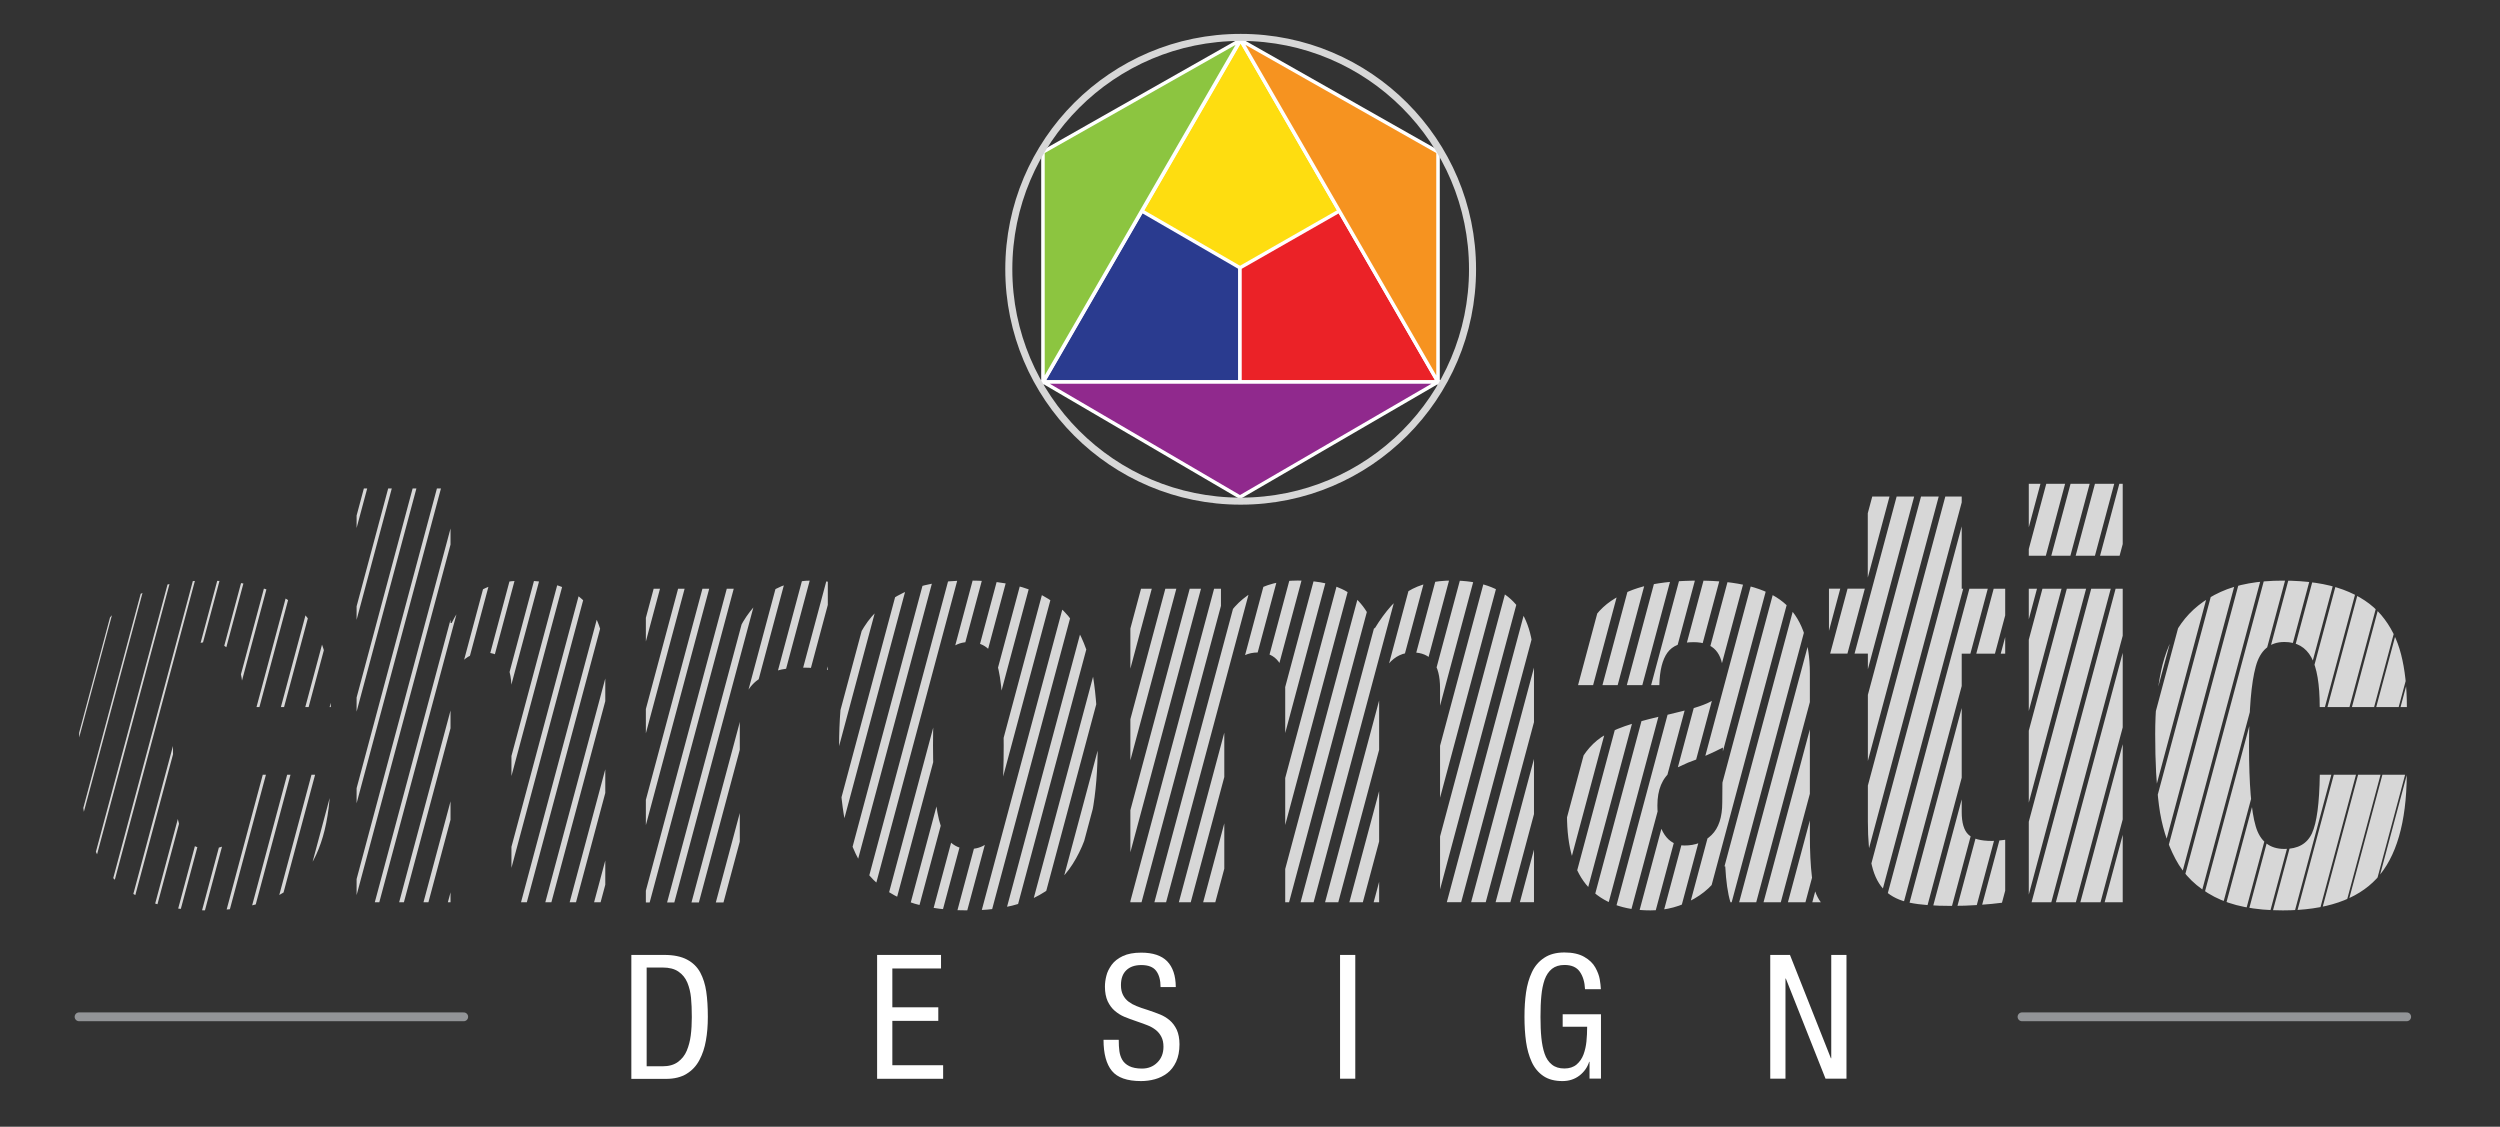 <?xml version="1.0" encoding="UTF-8" standalone="no"?>
<!DOCTYPE svg PUBLIC "-//W3C//DTD SVG 1.1//EN" "http://www.w3.org/Graphics/SVG/1.1/DTD/svg11.dtd">
<svg width="100%" height="100%" viewBox="0 0 284 128" version="1.1" xmlns="http://www.w3.org/2000/svg" xmlns:xlink="http://www.w3.org/1999/xlink" xml:space="preserve" xmlns:serif="http://www.serif.com/" style="fill-rule:evenodd;clip-rule:evenodd;stroke-miterlimit:10;">
    <rect x="0" y="0" width="284" height="128" fill="#333333" stroke="none"/>
    <g>
        <clipPath id="_clip1">
            <path d="M27.68,80.31C27.68,77.72 27.36,75.84 26.73,74.68C26.09,73.52 25.07,72.93 23.67,72.93C22,72.93 20.91,73.86 20.41,75.73C19.9,77.6 19.65,80.59 19.65,84.72C19.65,89.11 19.9,92.16 20.41,93.87C20.91,95.58 22,96.44 23.67,96.44C25.21,96.44 26.25,95.85 26.8,94.66C27.35,93.47 27.64,91.26 27.69,88.01L37.57,88.01C37.53,93.45 36.38,97.38 34.15,99.8C31.91,102.21 28.36,103.42 23.48,103.42C20.27,103.42 17.69,102.9 15.71,101.87C13.73,100.84 12.26,99.41 11.3,97.59C10.33,95.77 9.71,93.74 9.42,91.5C9.13,89.26 8.99,86.56 8.99,83.4C8.99,80.72 9.21,78.34 9.65,76.26C10.09,74.18 10.86,72.36 11.95,70.83C13.05,69.29 14.54,68.1 16.43,67.24C18.32,66.38 20.67,65.96 23.48,65.96C26.2,65.96 28.48,66.3 30.33,66.98C32.17,67.66 33.62,68.63 34.68,69.88C35.73,71.13 36.48,72.61 36.92,74.33C37.36,76.04 37.58,78.04 37.58,80.32L27.68,80.32L27.68,80.31ZM40.51,55.49L51.18,55.49L51.18,70.77L51.31,70.77C52.14,69.06 53.24,67.83 54.6,67.08C55.96,66.33 57.58,65.96 59.47,65.96C62.54,65.96 64.86,66.76 66.42,68.36C67.98,69.96 68.76,72.45 68.76,75.83L68.76,102.5L58.1,102.5L58.1,78.2C58.1,75.48 57.07,74.12 55,74.12C53.9,74.12 52.99,74.55 52.27,75.4C51.55,76.26 51.18,77.52 51.18,79.19L51.18,102.5L40.51,102.5L40.51,55.49ZM73.37,66.88L83.64,66.88L83.64,71.88L83.77,71.88C84.56,70.12 85.66,68.7 87.06,67.6C88.46,66.5 90.22,65.95 92.33,65.95C93.03,65.95 93.6,65.99 94.04,66.08L94.04,76.1C93.12,75.92 92.13,75.84 91.08,75.84C88.84,75.84 87.11,76.36 85.88,77.39C84.65,78.42 84.04,80.06 84.04,82.3L84.04,102.52L73.37,102.52L73.37,66.88ZM102.33,102.07C100.38,101.17 98.89,99.9 97.89,98.25C96.88,96.6 96.2,94.69 95.85,92.52C95.5,90.35 95.32,87.77 95.32,84.78C95.32,81.88 95.53,79.31 95.95,77.08C96.37,74.84 97.1,72.89 98.16,71.22C99.21,69.55 100.71,68.26 102.64,67.33C104.57,66.41 107.03,65.95 110.02,65.95C113.18,65.95 115.75,66.4 117.72,67.3C119.7,68.2 121.18,69.47 122.16,71.12C123.15,72.77 123.82,74.68 124.17,76.85C124.52,79.02 124.7,81.6 124.7,84.59C124.7,87.49 124.49,90.06 124.07,92.29C123.65,94.53 122.92,96.48 121.86,98.15C120.81,99.82 119.31,101.11 117.38,102.04C115.45,102.96 112.99,103.42 110,103.42C106.84,103.42 104.28,102.97 102.33,102.07ZM113.26,75.41C112.75,73.76 111.69,72.94 110.07,72.94C108.53,72.94 107.47,73.8 106.88,75.51C106.29,77.22 105.99,80.27 105.99,84.66C105.99,89.05 106.29,92.11 106.88,93.85C107.47,95.58 108.54,96.45 110.07,96.45C111.69,96.45 112.76,95.63 113.26,93.98C113.76,92.33 114.02,89.25 114.02,84.73C114.02,80.16 113.76,77.05 113.26,75.41ZM128.41,66.88L138.7,66.88L138.7,71.09L138.83,71.09C139.62,69.47 140.76,68.2 142.25,67.3C143.74,66.4 145.45,65.95 147.39,65.95C148.31,65.95 149.18,66.02 149.99,66.15C150.8,66.28 151.61,66.53 152.43,66.91C153.24,67.28 153.97,67.84 154.6,68.59C155.24,69.34 155.75,70.28 156.15,71.42C157.38,69.4 158.65,67.99 159.97,67.17C161.29,66.36 162.95,65.95 164.97,65.95C168.04,65.95 170.36,66.75 171.92,68.35C173.48,69.95 174.26,72.44 174.26,75.82L174.26,102.49L163.59,102.49L163.59,78.2C163.59,75.48 162.56,74.12 160.49,74.12C159.39,74.12 158.48,74.55 157.76,75.4C157.04,76.26 156.67,77.52 156.67,79.19L156.67,102.5L146,102.5L146,78.2C146,75.48 144.97,74.12 142.9,74.12C141.8,74.12 140.89,74.55 140.17,75.4C139.45,76.26 139.08,77.52 139.08,79.19L139.08,102.5L128.41,102.5L128.41,66.88ZM178.99,77.81C179.03,75.44 179.4,73.48 180.08,71.92C180.76,70.36 181.74,69.14 183.01,68.27C184.24,67.44 185.64,66.84 187.22,66.49C188.8,66.14 190.71,65.96 192.95,65.96C197.38,65.96 200.6,66.78 202.6,68.43C204.6,70.08 205.6,72.77 205.6,76.5L205.6,94.8C205.6,96.73 205.68,98.32 205.83,99.57C205.98,100.82 206.32,101.8 206.85,102.5L196.58,102.5C196.27,101.49 196.08,100.13 195.99,98.42L195.86,98.42C195.16,99.96 194.04,101.18 192.5,102.07C190.96,102.97 189.3,103.42 187.5,103.42C184.43,103.42 182.08,102.54 180.45,100.79C178.83,99.03 178.01,96.29 178.01,92.56C178.01,90.5 178.4,88.65 179.2,87.03C179.99,85.41 181.04,84.22 182.36,83.47C183.24,82.99 184.26,82.57 185.42,82.22C186.58,81.87 187.95,81.52 189.54,81.17C190.81,80.86 191.6,80.67 191.91,80.58C193.53,80.14 194.58,79.68 195.04,79.2C195.5,78.72 195.73,77.82 195.73,76.5C195.73,75.36 195.45,74.48 194.91,73.87C194.36,73.26 193.52,72.95 192.38,72.95C190.97,72.95 189.99,73.35 189.42,74.14C188.85,74.93 188.54,76.16 188.5,77.83L178.99,77.83L178.99,77.81ZM189.1,94.83C189.65,95.64 190.41,96.05 191.37,96.05C192.6,96.05 193.62,95.65 194.43,94.86C195.24,94.07 195.65,92.84 195.65,91.17C195.65,89.85 195.67,88.45 195.72,86.96L195.72,84.92C194.53,85.54 193.22,86.11 191.77,86.63C190.85,87.03 190.23,87.33 189.93,87.55C188.83,88.38 188.28,89.7 188.28,91.5C188.28,92.91 188.55,94.02 189.1,94.83ZM212.19,74.25L207.77,74.25L207.77,66.87L212.18,66.87L212.18,56.41L222.85,56.41L222.85,66.88L227.79,66.88L227.79,74.26L222.85,74.26L222.85,92.24C222.85,93.47 223.1,94.33 223.61,94.81C224.11,95.29 225,95.53 226.28,95.53C226.67,95.53 227.18,95.49 227.79,95.4L227.79,102.51C225.77,102.77 223.73,102.91 221.67,102.91C219.69,102.91 218.12,102.79 216.96,102.55C215.8,102.31 214.86,101.86 214.16,101.2C213.46,100.54 212.95,99.59 212.65,98.34C212.34,97.09 212.19,95.41 212.19,93.3L212.19,74.25ZM230.47,54.96L241.14,54.96L241.14,63.13L230.47,63.13L230.47,54.96ZM230.47,66.88L241.14,66.88L241.14,102.5L230.47,102.5L230.47,66.88ZM263.52,80.31C263.52,77.72 263.2,75.84 262.57,74.68C261.93,73.52 260.91,72.93 259.51,72.93C257.84,72.93 256.75,73.86 256.25,75.73C255.74,77.6 255.49,80.59 255.49,84.72C255.49,89.11 255.74,92.16 256.25,93.87C256.75,95.58 257.84,96.44 259.51,96.44C261.05,96.44 262.09,95.85 262.64,94.66C263.19,93.47 263.48,91.26 263.53,88.01L273.41,88.01C273.37,93.45 272.22,97.38 269.99,99.8C267.75,102.21 264.19,103.42 259.32,103.42C256.12,103.42 253.53,102.9 251.55,101.87C249.57,100.84 248.1,99.41 247.14,97.59C246.17,95.77 245.55,93.74 245.26,91.5C244.97,89.26 244.83,86.56 244.83,83.4C244.83,80.72 245.05,78.34 245.49,76.26C245.93,74.18 246.7,72.36 247.79,70.83C248.89,69.29 250.38,68.1 252.27,67.24C254.16,66.38 256.51,65.96 259.32,65.96C262.04,65.96 264.32,66.3 266.17,66.98C268.01,67.66 269.46,68.63 270.52,69.88C271.57,71.13 272.32,72.61 272.76,74.33C273.2,76.04 273.42,78.04 273.42,80.32L263.52,80.32L263.52,80.31Z"/>
        </clipPath>
        <g clip-path="url(#_clip1)">
            <path d="M-18.32,185.71L-18.47,185.71L33.19,-7.08L33.34,-7.08L-18.32,185.71ZM36.13,-7.08L35.95,-7.08L-15.7,185.71L-15.52,185.71L36.13,-7.08ZM38.93,-7.08L38.72,-7.08L-12.94,185.71L-12.73,185.71L38.93,-7.08ZM41.72,-7.08L41.49,-7.08L-10.17,185.71L-9.94,185.71L41.72,-7.08ZM44.51,-7.08L44.25,-7.08L-7.4,185.71L-7.14,185.71L44.51,-7.08ZM47.31,-7.08L47.03,-7.08L-4.63,185.71L-4.35,185.71L47.31,-7.08ZM50.1,-7.08L49.79,-7.08L-1.86,185.71L-1.55,185.71L50.1,-7.08ZM52.89,-7.08L52.56,-7.08L0.9,185.71L1.23,185.71L52.89,-7.08ZM55.69,-7.08L55.33,-7.08L3.67,185.71L4.03,185.71L55.69,-7.08ZM58.48,-7.08L58.1,-7.08L6.44,185.71L6.82,185.71L58.48,-7.08ZM61.27,-7.08L60.86,-7.08L9.21,185.71L9.62,185.71L61.27,-7.08ZM64.07,-7.08L63.64,-7.08L11.98,185.71L12.41,185.71L64.07,-7.08ZM66.86,-7.08L66.4,-7.08L14.74,185.71L15.2,185.71L66.86,-7.08ZM69.65,-7.08L69.16,-7.08L17.51,185.71L18,185.71L69.65,-7.08ZM72.45,-7.08L71.94,-7.08L20.28,185.71L20.79,185.71L72.45,-7.08ZM75.24,-7.08L74.7,-7.08L23.05,185.71L23.59,185.71L75.24,-7.08ZM78.03,-7.08L77.47,-7.08L25.81,185.71L26.37,185.71L78.03,-7.08ZM80.83,-7.08L80.24,-7.08L28.58,185.71L29.17,185.71L80.83,-7.08ZM83.62,-7.08L83.01,-7.08L31.35,185.71L31.96,185.71L83.62,-7.08ZM86.41,-7.08L85.77,-7.08L34.12,185.71L34.76,185.71L86.41,-7.08ZM89.21,-7.08L88.55,-7.08L36.89,185.71L37.55,185.71L89.21,-7.08ZM92,-7.08L91.31,-7.08L39.65,185.71L40.34,185.71L92,-7.08ZM94.79,-7.08L94.07,-7.08L42.42,185.71L43.14,185.71L94.79,-7.08ZM97.59,-7.08L96.85,-7.08L45.19,185.71L45.93,185.71L97.59,-7.08ZM100.38,-7.08L99.61,-7.08L47.96,185.71L48.73,185.71L100.38,-7.08ZM103.17,-7.08L102.38,-7.08L50.72,185.71L51.51,185.71L103.17,-7.08ZM105.97,-7.08L105.15,-7.08L53.49,185.71L54.31,185.71L105.97,-7.08ZM108.76,-7.08L107.92,-7.08L56.26,185.71L57.1,185.71L108.76,-7.08ZM111.55,-7.08L110.68,-7.08L59.03,185.71L59.9,185.71L111.55,-7.08ZM114.35,-7.08L113.46,-7.08L61.8,185.71L62.69,185.71L114.35,-7.08ZM117.14,-7.08L116.22,-7.08L64.56,185.71L65.48,185.71L117.14,-7.08ZM119.93,-7.08L118.99,-7.08L67.33,185.71L68.27,185.71L119.93,-7.08ZM122.73,-7.08L121.76,-7.08L70.1,185.71L71.07,185.71L122.73,-7.08ZM125.52,-7.08L124.52,-7.08L72.87,185.71L73.87,185.71L125.52,-7.08ZM128.31,-7.08L127.29,-7.08L75.64,185.71L76.66,185.71L128.31,-7.08ZM131.11,-7.08L130.06,-7.08L78.4,185.71L79.45,185.71L131.11,-7.08ZM133.9,-7.08L132.83,-7.08L81.17,185.71L82.24,185.71L133.9,-7.08ZM136.69,-7.08L135.59,-7.08L83.94,185.71L85.04,185.71L136.69,-7.08ZM139.49,-7.08L138.37,-7.08L86.71,185.71L87.83,185.71L139.49,-7.08ZM142.28,-7.08L141.13,-7.08L89.47,185.71L90.62,185.71L142.28,-7.08ZM145.07,-7.08L143.9,-7.08L92.24,185.71L93.41,185.71L145.07,-7.08ZM147.87,-7.08L146.67,-7.08L95.01,185.71L96.21,185.71L147.87,-7.08ZM150.66,-7.08L149.44,-7.08L97.78,185.71L99,185.71L150.66,-7.08ZM153.45,-7.08L152.2,-7.08L100.54,185.71L101.79,185.71L153.45,-7.08ZM156.25,-7.08L154.97,-7.08L103.31,185.71L104.59,185.71L156.25,-7.08ZM159.04,-7.08L157.74,-7.08L106.08,185.71L107.38,185.71L159.04,-7.08ZM161.83,-7.08L160.5,-7.08L108.84,185.71L110.17,185.71L161.83,-7.08ZM164.63,-7.08L163.28,-7.08L111.62,185.71L112.97,185.71L164.63,-7.08ZM167.42,-7.08L166.04,-7.08L114.38,185.71L115.76,185.71L167.42,-7.08ZM170.21,-7.08L168.81,-7.08L117.15,185.71L118.55,185.71L170.21,-7.08ZM173.01,-7.08L171.58,-7.08L119.92,185.71L121.35,185.71L173.01,-7.08ZM175.8,-7.08L174.35,-7.08L122.69,185.71L124.14,185.71L175.8,-7.08ZM178.59,-7.08L177.11,-7.08L125.45,185.71L126.93,185.71L178.59,-7.08ZM181.39,-7.08L179.89,-7.08L128.23,185.71L129.73,185.71L181.39,-7.08ZM184.18,-7.08L182.65,-7.08L130.99,185.71L132.52,185.71L184.18,-7.08ZM186.97,-7.08L185.41,-7.08L133.75,185.71L135.31,185.71L186.97,-7.08ZM189.77,-7.08L188.19,-7.08L136.53,185.71L138.11,185.71L189.77,-7.08ZM192.56,-7.08L190.95,-7.08L139.29,185.71L140.9,185.71L192.56,-7.08ZM195.35,-7.08L193.72,-7.08L142.06,185.71L143.69,185.71L195.35,-7.08ZM198.14,-7.08L196.48,-7.08L144.82,185.71L146.48,185.71L198.14,-7.08ZM200.94,-7.08L199.26,-7.08L147.6,185.71L149.28,185.71L200.94,-7.08ZM203.73,-7.08L202.02,-7.08L150.36,185.71L152.07,185.71L203.73,-7.08ZM206.52,-7.08L204.79,-7.08L153.13,185.71L154.86,185.71L206.52,-7.08ZM209.32,-7.08L207.56,-7.08L155.9,185.71L157.66,185.71L209.32,-7.08ZM212.11,-7.08L210.32,-7.08L158.66,185.71L160.45,185.71L212.11,-7.08ZM214.9,-7.08L213.09,-7.08L161.43,185.71L163.24,185.71L214.9,-7.08ZM217.7,-7.08L215.86,-7.08L164.2,185.71L166.04,185.71L217.7,-7.08ZM220.49,-7.08L218.63,-7.08L166.97,185.71L168.83,185.71L220.49,-7.08ZM223.28,-7.08L221.39,-7.08L169.73,185.71L171.62,185.71L223.28,-7.08ZM226.08,-7.08L224.17,-7.08L172.51,185.71L174.42,185.71L226.08,-7.08ZM228.87,-7.08L226.93,-7.08L175.27,185.71L177.21,185.71L228.87,-7.08ZM231.66,-7.08L229.7,-7.08L178.04,185.71L180,185.71L231.66,-7.08ZM234.46,-7.08L232.47,-7.08L180.81,185.71L182.8,185.71L234.46,-7.08ZM237.25,-7.08L235.24,-7.08L183.58,185.71L185.59,185.71L237.25,-7.08ZM240.04,-7.08L238,-7.08L186.34,185.71L188.38,185.71L240.04,-7.08ZM242.84,-7.08L240.77,-7.08L189.11,185.71L191.18,185.71L242.84,-7.08ZM245.63,-7.08L243.54,-7.08L191.88,185.71L193.97,185.71L245.63,-7.08ZM248.42,-7.08L246.3,-7.08L194.64,185.71L196.76,185.71L248.42,-7.08ZM251.22,-7.08L249.08,-7.08L197.42,185.71L199.56,185.71L251.22,-7.08ZM254.01,-7.08L251.84,-7.08L200.18,185.71L202.35,185.71L254.01,-7.08ZM256.8,-7.08L254.61,-7.08L202.95,185.71L205.14,185.71L256.8,-7.08ZM259.6,-7.08L257.38,-7.08L205.72,185.71L207.94,185.71L259.6,-7.08ZM262.39,-7.08L260.15,-7.08L208.49,185.71L210.73,185.71L262.39,-7.08ZM265.18,-7.08L262.91,-7.08L211.25,185.71L213.52,185.71L265.18,-7.08ZM267.98,-7.08L265.69,-7.08L214.03,185.71L216.32,185.71L267.98,-7.08ZM270.77,-7.08L268.45,-7.08L216.79,185.71L219.11,185.71L270.77,-7.08ZM273.56,-7.08L271.21,-7.08L219.55,185.71L221.9,185.71L273.56,-7.08ZM276.36,-7.08L273.99,-7.08L222.33,185.71L224.7,185.71L276.36,-7.08ZM279.15,-7.08L276.75,-7.08L225.1,185.71L227.5,185.71L279.15,-7.08ZM281.94,-7.08L279.52,-7.08L227.86,185.71L230.28,185.71L281.94,-7.08ZM284.74,-7.08L282.29,-7.08L230.63,185.71L233.08,185.71L284.74,-7.08ZM287.53,-7.08L285.06,-7.08L233.4,185.71L235.87,185.71L287.53,-7.08ZM290.32,-7.08L287.82,-7.08L236.16,185.71L238.66,185.71L290.32,-7.08ZM293.12,-7.08L290.6,-7.08L238.94,185.71L241.46,185.71L293.12,-7.08ZM295.91,-7.08L293.36,-7.08L241.7,185.71L244.25,185.71L295.91,-7.08ZM298.7,-7.08L296.12,-7.08L244.46,185.71L247.04,185.71L298.7,-7.08ZM301.5,-7.08L298.9,-7.08L247.24,185.71L249.84,185.71L301.5,-7.08Z" style="fill:rgb(215,215,215);fill-rule:nonzero;"/>
        </g>
    </g>
    <path d="M140.94,4.56L129.72,23.97L118.51,43.39L163.36,43.39L140.94,4.56Z" style="fill:rgb(254,221,16);fill-rule:nonzero;stroke:white;stroke-width:0.4px;"/>
    <path d="M140.86,43.39L140.86,30.42L129.72,23.97L118.51,43.39L140.86,43.39Z" style="fill:rgb(42,59,143);fill-rule:nonzero;stroke:white;stroke-width:0.4px;"/>
    <path d="M152.15,23.97L140.86,30.42L140.86,43.39L163.36,43.39L152.15,23.97Z" style="fill:rgb(235,34,39);fill-rule:nonzero;stroke:white;stroke-width:0.4px;"/>
    <path d="M140.94,4.56L163.36,43.39L163.36,17.27L140.94,4.56Z" style="fill:rgb(246,147,32);fill-rule:nonzero;stroke:white;stroke-width:0.4px;"/>
    <path d="M140.9,4.56L118.48,43.39L118.48,17.27L140.9,4.56Z" style="fill:rgb(140,197,64);fill-rule:nonzero;stroke:white;stroke-width:0.4px;"/>
    <path d="M118.51,43.39L163.36,43.39L140.86,56.47L118.51,43.39Z" style="fill:rgb(144,41,141);fill-rule:nonzero;stroke:white;stroke-width:0.4px;"/>
    <circle cx="140.94" cy="30.59" r="26.34" style="fill:none;stroke:rgb(215,215,215);stroke-width:0.8px;"/>
    <g>
        <path d="M71.72,108.48L75.48,108.48C76.53,108.48 77.39,108.66 78.05,109.01C78.71,109.36 79.21,109.85 79.55,110.48C79.88,111.1 80.11,111.82 80.23,112.64C80.35,113.45 80.41,114.41 80.41,115.52C80.41,116.49 80.34,117.39 80.19,118.21C80.05,119.03 79.8,119.77 79.45,120.43C79.1,121.09 78.62,121.61 77.99,121.99C77.37,122.37 76.59,122.56 75.66,122.56L71.72,122.56L71.72,108.48ZM73.46,121.13L75.27,121.13C75.98,121.13 76.56,120.97 77.01,120.64C77.46,120.31 77.8,119.88 78.02,119.35C78.24,118.82 78.39,118.24 78.47,117.62C78.55,117 78.59,116.3 78.59,115.54C78.59,114.7 78.56,113.97 78.5,113.35C78.44,112.73 78.3,112.16 78.09,111.64C77.87,111.12 77.54,110.69 77.08,110.38C76.62,110.06 76.02,109.91 75.27,109.91L73.46,109.91L73.46,121.13Z" style="fill:white;fill-rule:nonzero;"/>
        <path d="M99.63,108.48L106.9,108.48L106.9,110.02L101.37,110.02L101.37,114.43L106.59,114.43L106.59,115.97L101.37,115.97L101.37,121.01L107.14,121.01L107.14,122.55L99.64,122.55L99.64,108.48L99.63,108.48Z" style="fill:white;fill-rule:nonzero;"/>
        <path d="M131.84,112.13C131.84,111.34 131.67,110.73 131.34,110.29C131.01,109.85 130.44,109.63 129.66,109.63C128.92,109.63 128.35,109.83 127.95,110.22C127.54,110.61 127.34,111.18 127.34,111.91C127.34,112.36 127.42,112.73 127.58,113.04C127.74,113.35 127.95,113.6 128.22,113.8C128.49,114 128.78,114.16 129.11,114.29C129.43,114.42 129.84,114.57 130.34,114.72C130.93,114.92 131.42,115.09 131.8,115.25C132.18,115.41 132.54,115.62 132.87,115.9C133.2,116.18 133.47,116.54 133.68,116.98C133.88,117.43 133.99,117.98 133.99,118.63C133.99,119.4 133.86,120.06 133.61,120.61C133.35,121.16 133.02,121.59 132.6,121.91C132.18,122.23 131.71,122.46 131.2,122.6C130.69,122.74 130.16,122.81 129.62,122.81C128.04,122.81 126.94,122.42 126.31,121.65C125.68,120.88 125.36,119.7 125.36,118.12L127.09,118.12C127.09,118.62 127.11,119.05 127.16,119.4C127.21,119.75 127.31,120.08 127.48,120.38C127.65,120.68 127.92,120.93 128.28,121.11C128.64,121.29 129.12,121.39 129.73,121.39C130.43,121.39 131.01,121.16 131.47,120.7C131.94,120.24 132.17,119.64 132.17,118.91C132.17,118.46 132.09,118.09 131.93,117.78C131.77,117.47 131.56,117.21 131.29,117C131.02,116.79 130.73,116.62 130.4,116.49C130.08,116.36 129.67,116.21 129.17,116.04C128.58,115.84 128.09,115.66 127.71,115.5C127.33,115.34 126.97,115.11 126.64,114.83C126.31,114.55 126.04,114.18 125.83,113.74C125.63,113.29 125.52,112.74 125.52,112.09C125.52,111.7 125.57,111.29 125.68,110.86C125.78,110.43 125.99,110.02 126.28,109.61C126.58,109.2 127,108.87 127.55,108.61C128.1,108.35 128.8,108.22 129.64,108.22C130.97,108.22 131.95,108.55 132.59,109.2C133.23,109.86 133.56,110.83 133.57,112.13L131.84,112.13Z" style="fill:white;fill-rule:nonzero;"/>
        <rect x="152.23" y="108.48" width="1.73" height="14.06" style="fill:white;fill-rule:nonzero;"/>
        <path d="M180.06,112.38C180.02,111.55 179.82,110.89 179.46,110.38C179.1,109.87 178.52,109.62 177.72,109.62C177.14,109.62 176.67,109.77 176.3,110.06C175.93,110.36 175.66,110.77 175.47,111.29C175.29,111.82 175.16,112.42 175.1,113.1C175.03,113.78 175,114.58 175,115.5C175,116.42 175.03,117.22 175.1,117.9C175.17,118.58 175.29,119.19 175.47,119.71C175.65,120.24 175.93,120.65 176.3,120.94C176.67,121.24 177.14,121.38 177.72,121.38C178.28,121.38 178.74,121.23 179.1,120.93C179.45,120.63 179.72,120.24 179.89,119.78C180.06,119.31 180.17,118.82 180.22,118.31C180.27,117.8 180.3,117.24 180.3,116.64L177.52,116.64L177.52,115.22L181.87,115.22L181.87,122.53L180.57,122.53L180.57,120.62L180.53,120.62C180.33,121.25 179.96,121.77 179.42,122.19C178.88,122.6 178.24,122.81 177.5,122.81C176.62,122.81 175.89,122.62 175.32,122.23C174.75,121.84 174.31,121.31 174,120.63C173.69,119.95 173.48,119.19 173.36,118.35C173.24,117.5 173.18,116.55 173.18,115.5C173.18,114.49 173.24,113.57 173.36,112.73C173.48,111.9 173.7,111.13 174.02,110.45C174.34,109.76 174.81,109.21 175.42,108.81C176.03,108.4 176.8,108.2 177.71,108.2C178.64,108.2 179.4,108.37 179.97,108.7C180.55,109.03 180.97,109.44 181.23,109.91C181.49,110.38 181.66,110.83 181.73,111.24C181.8,111.65 181.84,112.03 181.86,112.37L180.06,112.37L180.06,112.38Z" style="fill:white;fill-rule:nonzero;"/>
        <path d="M201.09,108.48L203.34,108.48L207.99,120.22L208.03,120.22L208.03,108.48L209.76,108.48L209.76,122.54L207.38,122.54L202.87,111.16L202.83,111.16L202.83,122.54L201.1,122.54L201.1,108.48L201.09,108.48Z" style="fill:white;fill-rule:nonzero;"/>
    </g>
    <path d="M8.98,115.51L52.68,115.51" style="fill:none;fill-rule:nonzero;stroke:rgb(146,148,151);stroke-width:1px;stroke-linecap:round;"/>
    <path d="M229.7,115.51L273.4,115.51" style="fill:none;fill-rule:nonzero;stroke:rgb(146,148,151);stroke-width:1px;stroke-linecap:round;"/>
</svg>
